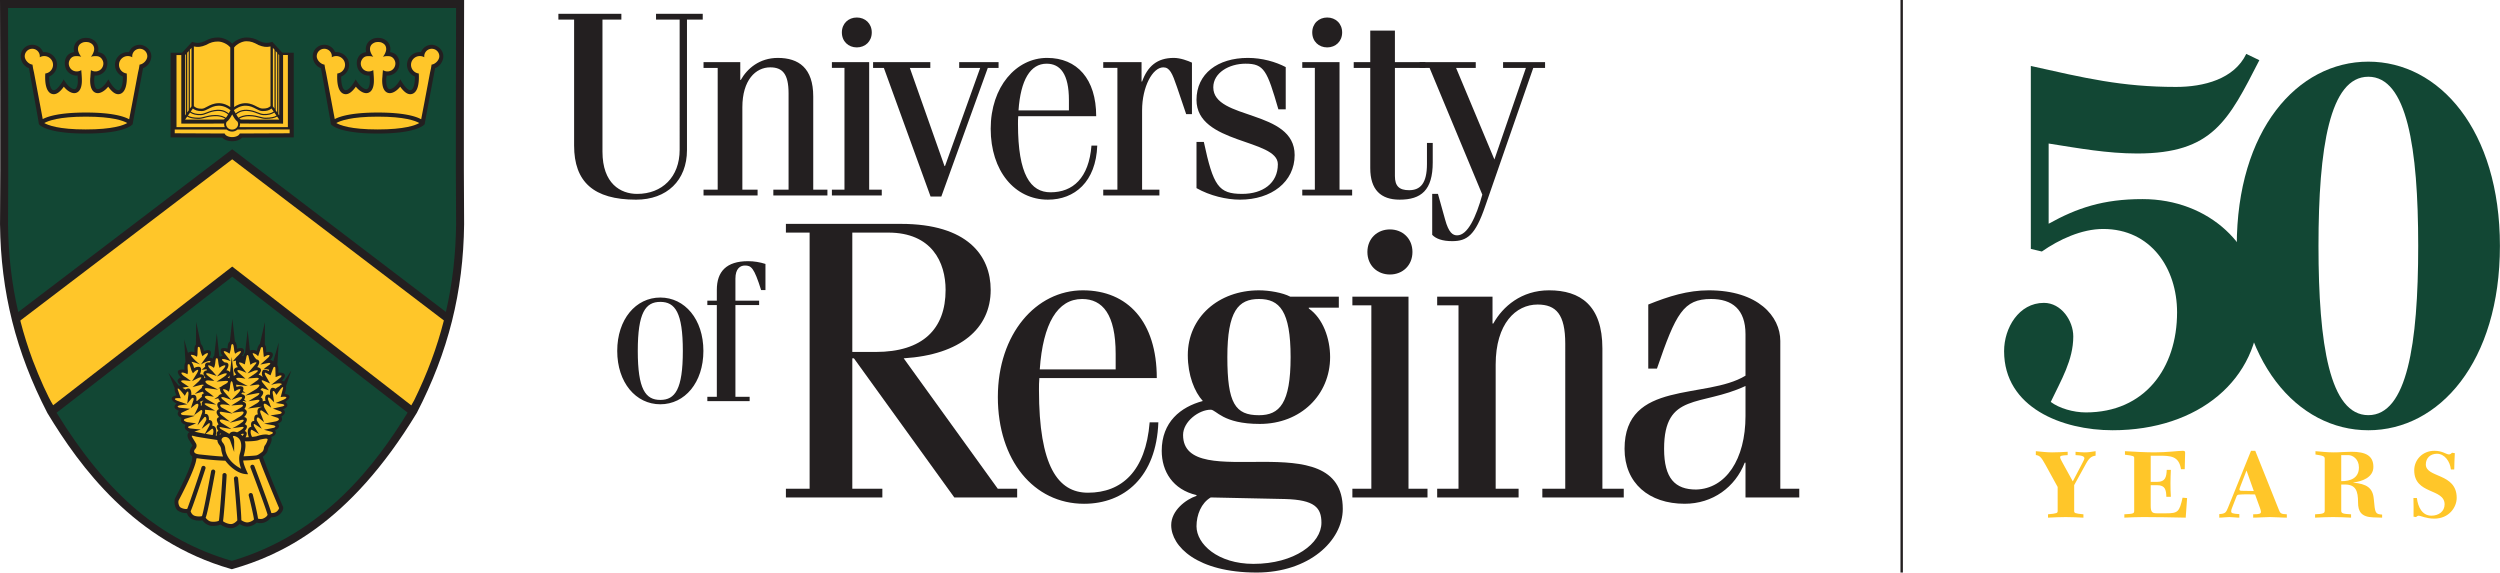 <svg id="uor-full-logo" viewBox="0 0 4963 1137" xmlns="http://www.w3.org/2000/svg"><title id="uor-full-logo" lang="en">University of Regina Logo with 50th</title><defs><style>.d{fill:#231f20}.d,.e,.f{stroke-width:0}.e{fill:#124734}.f{fill:#ffc629}</style></defs><g id="c"><path class="d" d="M921.368 0H0l.038 7.975c0 3.308 1.129 343.216 0 437.535C1.606 579.74 31.497 698.728 94.09 819.974c64.41 106.405 172.21 254.27 363.927 309.405l2.2.65 2.199-.65c92.31-26.563 230.595-87.569 365.15-309.922 62.402-120.9 92.216-239.794 93.784-374.158-1.147-95.58-.019-434.188 0-437.324L921.37 0z"></path><path class="e" d="m461.007 549.34-348.34 269.762-.326.23.21.343c99.674 162.037 206.863 252.646 347.538 293.743l.134.057.115-.057c183.666-53.757 286.915-193.495 348.609-293.934l.21-.325-347.882-269.608-.268-.21z"></path><path class="e" d="m885.201 619.229.153-.67c12.813-55.822 19.373-112.486 20.1-173.262-1.11-92.693-.077-415.274-.039-428.967v-.44H15.945v.44c.192 56.492 1.033 342.585-.019 429.197.708 60.737 7.306 117.42 20.157 173.281l.153.65 424.779-323.193 423.65 322.562.536.402z"></path><path class="f" d="m881.103 636.433.077-.287L461.01 316.26 40.666 636.069l-.21.153.038.249c.115.63.21 1.3.344 2.008 6.54 25.377 14.63 51.118 24.058 76.495 14.324 37.579 29.795 71.734 40.37 89.117l.249.421 355.493-275.288 355.092 275.212.402.306.248-.421c1.683-2.773 3.5-6.005 5.45-9.639 26.028-53.05 45.305-104.817 58.902-158.25"></path><path class="d" d="m583.2 104.68-22.835-.153-19.85-21.476-2.161.65c-7.975 2.41-13.597 1.894-22.299-1.682-9.715-5.527-17-7.593-26.907-7.593-9.772 0-21.15 5.05-28.188 12.182-7.057-7.133-18.417-12.182-28.208-12.182-9.906 0-17.193 2.066-26.525 7.401-9.332 3.902-14.706 4.303-22.68 1.874l-2.18-.65-19.909 21.553-22.757.076-.02 168.06 102.772.479c3.423 4.264 10.843 7.248 19.507 7.248s16.083-2.984 19.525-7.248l102.733-.478-.019-168.06z"></path><path class="f" d="M411.637 211.54c5.489-2.868 12.335-6.444 21.859-6.674 10.135-.306 18.684 4.074 23.618 7.63V94.178c-5.068-6.54-15.854-11.722-24.364-11.722-8.644 0-14.783 1.74-23.427 6.674-10.078 4.245-16.504 4.896-24.46 3.117v118.51c4.074 3.29 7.172 5.068 15.644 5.068 3.557 0 7.057-2.142 11.13-4.283"></path><path class="f" d="M378.605 221.502c4.895 3.404 11.856 5.164 20.003 4.8 3.863-.153 7.554-1.606 11.819-3.27 5.87-2.314 12.545-4.934 21.916-5.163 11.646-.249 18.492 4.417 21.648 7.324.191-.344.382-.707.573-1.052.976-1.778 1.913-3.518 2.869-5.048v-.517c-3.959-3.155-12.832-9.045-23.828-8.72-8.434.21-14.458 3.366-19.793 6.158-4.418 2.295-8.606 4.494-13.31 4.494-8.836 0-13.062-1.587-17.652-5.087l-4.245 6.081zM510.253 211.845c4.074 2.142 7.573 3.671 11.13 3.671 8.472 0 11.57-1.453 15.644-4.761V92.244c-7.975 1.779-14.554 1.033-24.058-2.926-9.046-5.125-15.165-7.477-23.829-7.477-8.51 0-19.296 5.794-24.363 12.335v118.3c4.934-3.557 13.425-7.918 23.618-7.612 9.542.23 16.37 4.112 21.858 6.98"></path><path class="f" d="M350.393 109.293v143.104h95.81a16.79 16.79 0 0 1-.822-2.678c-.287-1.128-.478-2.294-.478-3.5 0-.535.038-.745.096-1.242-.574.114-1.148.268-1.76.287l-83.303.172V109.293h-9.543z"></path><path class="f" d="M367.662 109.243v119.735l1.645-2.39V107.35l-1.645 1.893zM475.884 265.252l.153-.23 98.966-.44v-7.572l-103.422.095c-2.83 2.505-6.636 4.093-10.824 4.093s-7.975-1.588-10.824-4.093h-103.04v7.478l98.966.44.345.535c1.759 3.806 7.668 6.598 14.763 6.598 7.286 0 13.368-2.945 14.917-6.904M475.26 252.404l96.232-.076V109.224h-9.524v136.22l-83.189-.173c-.803-.019-1.53-.191-2.276-.363.058.516.115.765.115 1.3 0 1.55-.325 3.022-.784 4.418a24.197 24.197 0 0 1-.574 1.778M367.658 237.482l75.444-.153c1.281-.038 2.505-.746 3.71-1.798-2.984-1.95-9.505-5.182-20.272-4.857-8.758.23-14.591 1.798-19.755 3.175-4.245 1.147-7.917 2.122-12.239 2.122-10.614 0-18.148-1.606-22.834-4.59l-4.054 5.795v.306z"></path><path class="f" d="M464.47 219.089c.938 1.549 1.894 3.27 2.85 5.048.191.345.402.708.593 1.071 3.175-2.906 10.06-7.573 21.629-7.324 9.39.21 16.045 2.83 21.935 5.144 4.265 1.664 7.956 3.117 11.8 3.27 8.242.383 15.146-1.396 20.022-4.78l-4.264-6.101c-4.59 3.5-8.817 5.087-17.652 5.087-4.704 0-8.873-2.18-13.31-4.494-5.316-2.792-11.34-5.948-19.774-6.158-10.92-.402-19.85 5.546-23.828 8.72v.517zM460.952 227.142c-.077.134-.134.248-.21.382-2.87 5.24-6.254 11.38-11.016 14.592-.574 1.262-.918 2.639-.918 4.092 0 6.12 5.374 11.073 11.953 11.073s11.933-4.953 11.933-11.073c0-1.644-.44-3.212-1.167-4.628-4.436-3.308-7.65-9.064-10.384-14.075-.057-.115-.134-.248-.191-.363M376.939 98.71v116.98l3.232-4.608V95.038l-3.232 3.672zM394.537 233.633c4.035 0 7.554-.957 11.646-2.047 5.278-1.415 11.283-3.021 20.31-3.25 11.875-.211 18.875 3.365 21.973 5.488 1.549-1.836 3.002-4.15 4.341-6.522-2.64-2.524-9.141-7.324-20.405-7.075-8.95.21-15.414 2.754-21.132 4.972-4.456 1.76-8.3 3.27-12.545 3.442-8.702.383-16.14-1.53-21.457-5.22l-4.227 6.043c4.284 2.715 11.38 4.168 21.496 4.168M371.672 104.7v118.53l2.926-4.17V101.353l-2.926 3.346zM527.361 235.977c-4.34 0-8.013-.994-12.258-2.123-5.163-1.396-10.996-2.964-19.755-3.174-10.748-.268-17.25 2.907-20.233 4.838 1.224 1.052 2.486 1.76 3.787 1.817l75.348.153v-.325l-4.055-5.776c-4.685 2.984-12.239 4.59-22.834 4.59M552.582 226.591l1.645 2.371V109.247l-1.645-1.893V226.59zM547.298 219.035l2.926 4.208v-118.55l-2.926-3.327v117.67z"></path><path class="f" d="M523.192 228.645c-4.245-.172-8.108-1.683-12.564-3.442-5.718-2.238-12.182-4.762-21.132-4.992-11.187-.267-17.747 4.571-20.405 7.095 1.339 2.353 2.792 4.667 4.341 6.502 3.117-2.18 10.136-5.813 21.973-5.469 9.046.21 15.032 1.836 20.31 3.251 4.092 1.09 7.611 2.046 11.646 2.046 10.117 0 17.212-1.453 21.496-4.169l-4.227-6.043c-5.316 3.672-12.813 5.546-21.438 5.221M541.721 211.066l3.232 4.628V98.714l-3.232-3.672v116.024z"></path><path class="d" d="M277.47 88.9c-9.753 0-18.091 6.062-21.4 14.59a30.756 30.756 0 0 0-2.314-.095c-3.576 0-6.999.727-10.097 2.066a25.808 25.808 0 0 0-6.942 4.417 9.34 9.34 0 0 0-.44.42c-4.934 4.61-8.013 11.131-8.013 18.36 0 3.958.937 7.726 2.582 11.073 2.696 5.488 7.363 9.867 13.062 12.239.23 15.796-3.27 25.683-7.956 26.945-3.978 1.071-9.543-3.69-16.255-13.654a95.755 95.755 0 0 1-4.57-7.63c-1.626 2.772-3.252 5.278-4.897 7.458-6.616 8.892-13.98 12.908-17.613 11.627-3.155-1.11-5.297-6.636-5.603-14.4-.115-2.563-.019-5.317.249-8.185l.057-.02c.096-1.166.402-2.83.478-3.958v-.057l.02-.21h.018l.249.018c2.027.306 4.265.173 6.54-.363.421-.096.842-.21 1.263-.325 2.16-.631 4.36-1.606 6.444-2.888 5.412-3.346 8.185-8.032 9.562-12.45 1.55-4.99 1.339-9.638 1.129-11.684-.593-5.565-3.902-12.698-10.002-16.064-1.664-.918-4.686-2.104-8.166-2.677l-.287-.058.077-.268c1.338-5.45.65-11.13-1.913-15.968-2.39-4.456-6.024-7.669-11.455-10.06-2.83-1.242-6.234-1.873-10.384-1.912-4.17.039-7.573.67-10.404 1.913-5.412 2.39-9.064 5.603-11.436 10.059-2.581 4.838-3.25 10.518-1.912 15.968l.057.268-.267.058c-3.5.573-6.522 1.759-8.166 2.677-6.1 3.366-9.428 10.499-10.002 16.064-.21 2.046-.44 6.693 1.109 11.685 1.377 4.417 4.15 9.103 9.581 12.45a26.74 26.74 0 0 0 7.19 3.097c.288.077.574.134.861.192 2.161.478 4.265.573 6.196.286h.115l.153-.019.02.268c.037.65.076 1.281.114 1.932.02.497.057.994.076 1.51.21 2.869.44 6.139.345 8.72-.306 7.765-2.467 13.292-5.604 14.401-3.633 1.281-10.996-2.735-17.632-11.608a80.589 80.589 0 0 1-4.876-7.478c-1.53 2.812-3.06 5.355-4.59 7.63-6.693 9.964-12.278 14.726-16.255 13.655-4.667-1.243-8.185-11.13-7.956-26.945a25.53 25.53 0 0 0 13.08-12.24 25.063 25.063 0 0 0 2.563-11.072c0-7.229-3.079-13.75-7.993-18.36-.153-.133-.287-.286-.44-.42a25.66 25.66 0 0 0-17.04-6.483c-.784 0-1.549.038-2.314.096-3.308-8.53-11.665-14.592-21.4-14.592-12.66 0-22.948 10.212-22.948 22.758 0 10.27 6.904 20.768 16.351 23.58l18.397 102.56 1.32 8.568.019.115c1.817 2.371 17.078 18.626 92.923 18.646h.038c76.247-.02 91.508-16.447 93.229-18.646l.019-.038.019-.02s0-.019.02-.038h-.02c.44-2.677.88-5.374 1.339-8.05 6.425-34.96 12.851-68.14 19.277-103.098 9.791-3.385 16.37-14.075 16.35-23.58 0-13.463-13.138-22.757-22.929-22.757"></path><path class="f" d="M252.67 244.258c-7.44-4.36-28.705-12.699-82.252-12.699-53.566 0-74.984 8.358-82.519 12.718 7.44 4.36 28.686 12.698 82.252 12.698s74.984-8.357 82.52-12.717"></path><path class="f" d="m274.033 143.951 1.76-7.822 1.281-7.86c7.458-.822 15.357-9.007 15.357-16.618 0-8.185-6.713-14.84-14.955-14.84a14.952 14.952 0 0 0-13.597 8.663 14.472 14.472 0 0 0-1.377 6.177c0 .688.057 1.377.153 2.065a17.53 17.53 0 0 0-8.109-2.41c-.268 0-.535-.018-.784-.018-2.811 0-5.47.669-7.84 1.836a17.658 17.658 0 0 0-6.694 5.851 17.086 17.086 0 0 0-2.983 9.677c0 5.737 2.81 10.824 7.152 13.999a17.596 17.596 0 0 0 8.223 3.25c.172 2.735.268 5.394.249 7.956 0 2.238-.077 4.437-.23 6.522-1.377 18.99-8.146 24.708-13.597 26.161-.994.268-2.084.44-3.289.44-5.22 0-11.474-3.137-19.965-14.879-6.235 7.726-14.018 12.794-20.635 12.794-1.434 0-2.83-.23-4.207-.726-6.579-2.314-10.442-9.964-10.9-21.553-.116-2.696-.04-5.565.229-8.53h.038c.019-.267.115-.994.134-1.261.076-1.722.21-3.557.363-5.546.038-.612.096-1.224.153-1.855l.497-6.235c.268.172.574.345.9.536 1.166.612 2.696 1.281 4.532 1.683 1.223.267 2.581.44 4.035.382.172 0 .363 0 .554-.019 1.511-.115 4.513-.555 7.573-2.448 1.95-1.205 3.768-3.098 5.087-5.45 1.721-3.06 2.582-6.866 1.76-10.862-.077-.287-1.588-7.21-7.63-10.213-2.678-1.32-5.126-1.338-7.995-1.377a29.583 29.583 0 0 0-8.835 1.282 28.878 28.878 0 0 0 4.628-7.516c.784-1.874 1.99-4.685 1.893-8.07-.038-1.148-.095-3.5-1.434-6.082a11.183 11.183 0 0 0-1.281-1.97c-1.396-1.759-3.442-3.212-6.254-4.455-1.797-.803-4.111-1.186-7.095-1.224-2.983.038-5.316.42-7.114 1.224-2.81 1.243-4.857 2.696-6.253 4.456a11.183 11.183 0 0 0-1.281 1.97c-1.34 2.581-1.416 4.933-1.435 6.08-.095 3.386 1.09 6.197 1.874 8.071a28.63 28.63 0 0 0 4.647 7.516 29.743 29.743 0 0 0-8.873-1.282c-2.83.039-5.278.058-7.956 1.377-6.043 3.003-7.573 9.926-7.63 10.213-.841 3.996.02 7.802 1.76 10.862 1.3 2.352 3.136 4.245 5.086 5.45 3.06 1.893 6.063 2.333 7.573 2.448.153.02.287.02.421.02 1.243.037 2.41-.058 3.48-.25a17.308 17.308 0 0 0 5.088-1.759c.382-.21.726-.401 1.013-.593l.517 6.235c.038.612.095 1.204.133 1.778.192 2.333.326 4.437.421 6.407.153 2.945.23 6.33.115 9.007-.46 11.59-4.341 19.239-10.9 21.553a12.33 12.33 0 0 1-4.208.726c-6.617 0-14.4-5.068-20.654-12.794-8.472 11.742-14.744 14.879-19.946 14.879-1.205 0-2.314-.172-3.308-.42-5.431-1.473-12.201-7.191-13.597-26.181-.153-2.085-.21-4.284-.21-6.522-.02-2.562.076-5.22.248-7.955a17.596 17.596 0 0 0 8.223-3.251c4.341-3.175 7.152-8.262 7.152-13.999 0-3.576-1.09-6.904-2.983-9.677a17.574 17.574 0 0 0-6.712-5.852 17.572 17.572 0 0 0-7.822-1.835c-.268 0-.516.019-.784.019a17.53 17.53 0 0 0-8.109 2.41 15.01 15.01 0 0 0 .153-2.066c0-2.218-.497-4.303-1.377-6.177a14.993 14.993 0 0 0-13.597-8.663c-8.242 0-14.954 6.655-14.954 14.84 0 7.611 7.898 15.796 15.356 16.619l1.281 7.86 1.76 7.821 17.173 91.584.076.46v-.02l.096.44c10.518-5.546 34.213-12.985 85.56-13.004h.038c52.285.019 75.77 7.745 85.924 13.33l.076-.479c.02.02.039.02.058.038l.019-.095 5.966-30.981 11.551-61.273z"></path><path class="d" d="M857.183 88.9c-9.753 0-18.091 6.062-21.419 14.59a29.838 29.838 0 0 0-2.295-.095c-3.576 0-7 .727-10.097 2.066a25.516 25.516 0 0 0-6.942 4.417c-.153.134-.306.287-.44.42-4.934 4.61-8.013 11.131-8.013 18.36 0 3.958.937 7.726 2.582 11.073 2.696 5.488 7.363 9.867 13.061 12.239.23 15.796-3.27 25.683-7.955 26.945-3.959 1.071-9.562-3.69-16.255-13.654a95.749 95.749 0 0 1-4.57-7.63c-1.626 2.772-3.271 5.278-4.897 7.458-6.617 8.892-13.98 12.908-17.613 11.627-3.155-1.11-5.297-6.636-5.603-14.4-.115-2.563-.02-5.317.249-8.185l.057-.02c.096-1.166.402-2.83.478-3.958v-.057l.02-.21h.018l.249.018c2.027.306 4.265.173 6.56-.363.401-.096.822-.21 1.242-.325 2.161-.631 4.36-1.606 6.445-2.888 5.412-3.346 8.185-8.032 9.562-12.45 1.55-4.99 1.339-9.638 1.128-11.684-.592-5.565-3.9-12.698-10.001-16.064-1.664-.918-4.686-2.104-8.166-2.677l-.287-.058.076-.268c1.339-5.45.65-11.13-1.912-15.968-2.39-4.456-6.024-7.669-11.455-10.06-2.83-1.242-6.235-1.873-10.384-1.912-4.17.039-7.573.67-10.404 1.913-5.431 2.39-9.065 5.603-11.455 10.059-2.563 4.838-3.232 10.518-1.893 15.968l.057.268-.268.058c-3.5.573-6.52 1.759-8.165 2.677-6.101 3.366-9.429 10.499-10.002 16.064-.21 2.046-.44 6.693 1.109 11.685 1.377 4.417 4.169 9.103 9.581 12.45a26.739 26.739 0 0 0 7.19 3.097c.287.077.574.134.861.192 2.161.478 4.265.573 6.196.286h.115l.153-.019.019.268.115 1.932c.019.497.057.994.076 1.51.21 2.869.44 6.139.345 8.72-.306 7.765-2.467 13.292-5.604 14.401-3.633 1.281-10.996-2.735-17.632-11.608a80.591 80.591 0 0 1-4.877-7.478c-1.53 2.812-3.06 5.355-4.59 7.63-6.693 9.964-12.277 14.726-16.255 13.655-4.666-1.243-8.185-11.13-7.955-26.945 5.699-2.372 10.365-6.751 13.062-12.24a24.818 24.818 0 0 0 2.581-11.072c0-7.229-3.079-13.75-7.994-18.36-.153-.133-.286-.286-.44-.42a25.615 25.615 0 0 0-6.96-4.417 25.683 25.683 0 0 0-10.098-2.066c-.765 0-1.53.038-2.295.096-3.308-8.53-11.665-14.592-21.4-14.592-12.66 0-22.948 10.212-22.948 22.758 0 10.27 6.904 20.768 16.35 23.58l18.398 102.56 1.32 8.568.019.115c1.817 2.371 17.077 18.626 92.923 18.646h.038c76.247-.02 91.507-16.447 93.229-18.646l.019-.038s.019 0 .019-.02c0 0 0-.019.019-.038h-.02c.44-2.677.88-5.374 1.34-8.05 6.425-34.96 12.85-68.14 19.276-103.098 9.792-3.385 16.37-14.075 16.37-23.58-.019-13.463-13.157-22.757-22.948-22.757"></path><path class="f" d="M832.383 244.258c-7.44-4.36-28.705-12.699-82.252-12.699-53.566 0-74.984 8.358-82.52 12.718 7.44 4.36 28.706 12.698 82.253 12.698 53.566 0 74.984-8.357 82.519-12.717"></path><path class="f" d="m853.748 143.951 1.76-7.822 1.28-7.86c7.46-.822 15.357-9.007 15.357-16.618 0-8.185-6.712-14.84-14.955-14.84a14.972 14.972 0 0 0-13.597 8.663 14.472 14.472 0 0 0-1.376 6.177c0 .688.057 1.377.152 2.065a17.53 17.53 0 0 0-8.108-2.41c-.268 0-.536-.018-.784-.018-2.811 0-5.47.669-7.84 1.836a17.658 17.658 0 0 0-6.694 5.851 17.087 17.087 0 0 0-2.984 9.677c0 5.737 2.812 10.824 7.134 13.999a17.748 17.748 0 0 0 8.242 3.25c.172 2.735.268 5.394.249 7.956 0 2.238-.077 4.437-.23 6.522-1.377 18.99-8.147 24.708-13.597 26.161-.994.268-2.084.44-3.29.44-5.22 0-11.493-3.137-19.964-14.879-6.235 7.726-14.018 12.794-20.635 12.794-1.415 0-2.83-.23-4.207-.726-6.579-2.314-10.442-9.964-10.901-21.553-.115-2.696-.038-5.565.23-8.53h.057c0-.267.096-.994.115-1.261.076-1.722.21-3.557.363-5.546.038-.612.096-1.224.153-1.855l.497-6.235c.268.172.574.345.899.536 1.167.612 2.696 1.281 4.532 1.683 1.224.267 2.582.44 4.035.382.173 0 .364 0 .555-.019 1.51-.115 4.513-.555 7.573-2.448 1.95-1.205 3.767-3.098 5.087-5.45 1.721-3.06 2.582-6.866 1.74-10.862-.057-.287-1.568-7.21-7.611-10.213-2.677-1.32-5.125-1.338-7.994-1.377a29.583 29.583 0 0 0-8.835 1.282 28.876 28.876 0 0 0 4.628-7.516c.784-1.874 1.989-4.685 1.893-8.07-.038-1.148-.095-3.5-1.434-6.082a11.19 11.19 0 0 0-1.281-1.97c-1.396-1.759-3.443-3.212-6.254-4.455-1.797-.803-4.111-1.186-7.095-1.224-2.983.038-5.316.42-7.114 1.224-2.811 1.243-4.857 2.696-6.253 4.456a11.18 11.18 0 0 0-1.282 1.97c-1.338 2.581-1.415 4.933-1.434 6.08-.096 3.386 1.09 6.197 1.874 8.071a28.633 28.633 0 0 0 4.647 7.516 29.742 29.742 0 0 0-8.873-1.282c-2.83.039-5.278.058-7.956 1.377-6.043 3.003-7.573 9.926-7.63 10.213-.842 3.996.019 7.802 1.76 10.862 1.3 2.352 3.136 4.245 5.086 5.45 3.06 1.893 6.062 2.333 7.573 2.448.153.02.287.02.421.02a16.86 16.86 0 0 0 3.48-.25 16.974 16.974 0 0 0 5.068-1.759c.383-.21.746-.401 1.033-.593l.516 6.235c.039.612.096 1.204.134 1.778.192 2.333.325 4.437.421 6.407.153 2.945.23 6.33.115 9.007-.46 11.59-4.322 19.239-10.9 21.553a12.33 12.33 0 0 1-4.208.726c-6.617 0-14.42-5.068-20.654-12.794-8.472 11.742-14.744 14.879-19.965 14.879-1.186 0-2.295-.172-3.29-.42-5.43-1.473-12.2-7.191-13.597-26.181-.133-2.085-.21-4.284-.21-6.522-.019-2.562.077-5.22.249-7.955a17.597 17.597 0 0 0 8.223-3.251c4.341-3.175 7.152-8.262 7.152-13.999 0-3.576-1.09-6.904-2.983-9.677a17.573 17.573 0 0 0-6.713-5.852 17.572 17.572 0 0 0-7.821-1.835c-.268 0-.516.019-.784.019a17.53 17.53 0 0 0-8.109 2.41c.096-.69.153-1.378.153-2.066 0-2.218-.497-4.303-1.377-6.177a14.993 14.993 0 0 0-13.597-8.663c-8.242 0-14.955 6.655-14.955 14.84 0 7.611 7.899 15.796 15.357 16.619l1.281 7.86 1.76 7.821 17.173 91.584.076.46v-.02l.096.44c10.518-5.546 34.212-12.985 85.56-13.004h.038c52.285.019 75.769 7.745 85.905 13.33l.095-.479c.02.02.038.02.058.038l.019-.095 5.966-30.981 11.551-61.273z"></path><path class="d" d="M565.041 781.556c4.781-11.379 2.544-14.324 2.544-14.324l10.613-31.63-14.496 21.953c-.497-.516-1.759-1.549-4.245-2.008 0 0 8.835-7.573 5.431-12.507 0 0-1.798-4.475-12.411-3.155 0 0 1.453-10.882-1.855-14.84l2.658-45.17-10.92 38.017s-2.888-3.786-6.081-3.518c0 0 2.983-2.83 4.073-5.45 0 0 4.934-8.95-4.169-10.194 0 0-4.016-.44-7.726.402 0 0 1.09-11.264-2.696-14.706l.172-45.21-10.193 44.043s-3.29.402-6.024 13.655c0 0-5.814-4.36-13.674-.957l-4.417-40.638-5.145 44.999s-2.983 2.448-3.346 6.77c0 0-1.435-.421-2.83-.536 0 0 3.843-4.877 4.15-7.669 0 0 1.242-7.095-4.782-7.879 0 0-3.825-.745-8.93 1.339 0 0-.44-12.277-4.4-14.286l-4.952-44.96-5.106 44.96s-4.781 1.626-4.36 13.846c0 0-10.538-2.773-13.253.937 0 0-2.945 7.076 3.671 13.731 0 0-4.532.268-5.373 1.836l-1.683-1.97-4.915-44.96-5.144 44.96s-2.295 1.262-3.098 5.661c0 0-2.659-2.582-6.522-1.95 0 0 3.232-4.782 3.232-8.95 0 0 1.607-10.672-14.17-4.246 0 0-1.244-10.805-5.814-13.77l-9.447-44.233-.517 45.744s-4.475 1.071-2.62 14.65c0 0-6.636-3.615-13.119 1.128l-7.611-26.62 2.658 45.15s-3.27 2.812-1.874 14.822c0 0-24.746-3.806-6.961 15.662 0 0-14.802 3.863-.803 15.146l-3.595 1.415L334.33 740l12.507 30.636s-1.779 3.92 3.614 14.094c0 0-21.533 3.92.039 16.543.44-.345-12.278 7.573 4.723 14.266 0 0-8.185 8.338 5.26 14.305 0 0-6.101 9.332 8.146 13.597 0 0-7.592 6.903 7.458 14.572-3.461 1.683-5.527 5.431-2.008 13.482l8.128 12.985s-11.838 14.267-.402 21.763l-.23 3.137c.995 11.474-27.327 67.947-33.18 78.216-4.11 6.579-1.605 21.342 4.38 25.894 4.552 3.48 12.412 5.699 18.187 5.202 2.104 5.775 6.215 10.307 11.321 12.507 4.762 2.046 10.117 2.333 12.89 2.333 1.396 0 4.035-.077 6.578-.631 3.328 4.895 9.39 9.256 14.611 10.46 2.142.478 4.743.746 7.497.746 2.639 0 9.16-.287 13.98-2.773 4.933 4.035 14.036 7.267 20.615 7.267l1.109-.019c7.133-.382 13.023-5.144 16.121-8.242 2.41 1.53 8.72 5.068 15.357 5.068l.841-.02c6.024-.267 13.559-3.633 17.785-7.86 3.92 1.205 10.079 1.664 14.936-.114 4.666-1.683 10.576-5.297 13.425-10.48 5.68.153 11.226-1.339 14.84-3.767 4.934-3.309 9.925-9.926 9.41-15.854l-.498-1.53c-2.2-3.997-33.295-79.211-40.007-98.928 3.69-2.773 9.982-8.51 10.193-15.413 0 0 .612-2.888 1.836-4.246 0 0 8.548-12.813 4.57-19.545l.88-.344c10.576-3.882 8.28-9.868 8.28-9.868-.229-1.052-1.548-2.696-1.548-2.696 14.648-8.491 5.106-13.368 5.106-13.368 13.884-4.8 7.4-14.362 7.4-14.362 13.98-8.414 3.27-14.324 3.27-14.324 16.906-7.324 4.476-14.63 4.476-14.63 20.099-14.113-1.186-16.503-1.186-16.503"></path><path class="f" d="M389.78 911.133c-1.72 19.602-33.963 80.148-34.289 80.722-3.136 4.609-.229 13.138 2.295 15.05 2.64 2.009 7.688 3.577 11.475 3.577 1.415 0 2.141-.21 2.447-.344 3.175-7.172 26.736-76.496 28.246-82.233.574-2.18 2.83-3.5 5.068-2.945 2.2.593 3.519 2.868 2.926 5.068-.134.573-24.689 75.156-29.489 84.814.612 2.142 2.429 6.75 7.076 8.759 2.486 1.052 5.986 1.663 9.62 1.663 3.002 0 4.933-.401 5.775-.707 2.715-6.254 12.296-57.697 15.49-74.774 1.51-8.185 2.467-13.253 2.754-14.439a4.158 4.158 0 0 1 4.972-3.079c2.238.555 3.615 2.792 3.079 5.01-.268 1.11-1.186 6.025-2.448 12.871l-.23 1.167c-10.345 55.535-13.96 70.815-16.235 76.495 1.625 2.639 5.985 6.579 9.867 7.477 1.53.364 3.538.536 5.68.536 5.393 0 9.275-1.148 10.748-2.257 1.702-10.193 7-83.59 7-90.38 0-2.275 1.854-4.13 4.15-4.13a4.138 4.138 0 0 1 4.13 4.13c0 4.84-4.8 76.42-7.133 91.49 2.562 2.37 9.944 5.66 15.681 5.66l.689-.019c4.436-.249 9.064-3.844 11.99-7.229-.382-12.583-6.12-77.968-6.693-82.653a4.137 4.137 0 0 1 3.576-4.628 4.069 4.069 0 0 1 3.04.841 4.052 4.052 0 0 1 1.588 2.754c.057.497 6.387 64.754 6.483 83.285 2.295 1.644 7.344 4.455 11.895 4.455 5.546-.23 11.494-3.824 13.176-5.87-.459-5.91-7.936-38.23-10.365-47.294-.593-2.2.727-4.475 2.926-5.068 1.09-.287 2.2-.153 3.137.402a4.142 4.142 0 0 1 1.931 2.524c.077.306 8.988 35.743 10.423 47.733 2.715.784 6.674 1.129 9.523.077 4.647-1.683 8.644-4.972 9.428-7.745-.593-3.041-8.261-25.932-33.562-92.732l-.363-.994a4.065 4.065 0 0 1 .095-3.175 3.987 3.987 0 0 1 2.295-2.16c2.123-.823 4.532.267 5.336 2.39l.382 1.013c19.64 51.883 30.54 82.118 33.333 92.368h.076c3.691 0 7.363-.88 9.467-2.314 3.29-2.199 5.527-5.851 5.794-7.65-3.5-8.089-31.65-74.946-39.605-97.894-11.188 3.5-31.516 3.385-31.516 3.385-.115 7.439 9.542 27.194 9.542 27.194-25.339 1.128-45.094-26.716-45.094-26.716-24.918-.842-47.618-3.748-55.095-4.8 0 0-2.257-.631-2.486 1.32M485.893 876.16s4.399 6.33-2.371 29.68c0 0 21.801-.899 25.932-1.932 0 0 2.734-.918 3.997-1.836 0 0 6.846-4.226 8.338-6.387 0 0 1.3-1.855 2.027-5.049 0 0 .382-4.666 2.314-6.617 0 0 3.423-4.455 4.915-10.288 0 0 2.065-3.882-5.145-2.85 0 0-7.305 1.033-11.302 2.295 0 0-3.806 3.137-28.705 2.984"></path><path class="f" d="m464.828 897.207-7.84-22.432s-2.754-8.816-12.47-7.095c0 0-9.255 2.964-1.72 11.78 0 0 3.671 3.997 4.36 11.073 0 0-.115 23.522 31.612 40.065 0 0-6.809-16.18-2.582-30.006 0 0 10.288-28.456-9.486-34.633 0 0-6.636-2.62-3.327 3.308 0 0 1.721 2.295 1.492 10.977l-.039 16.963zM431.557 873.536s-35.839-5.412-42.704-6.923l-6.253-1.53s-3.194-.899-1.205 2.448c0 0 .899 1.97 1.664 2.888l6.1 10.059s2.964 5.03-1.07 10.212c0 0-10.959 10.289 10.823 11.742 0 0 37.368 4.092 43.909 3.73 0 0-3.462-9.238-3.787-14.956-.191-.975-.88-4.609-3.882-8.204 0 0-3.71-4.666-3.595-9.466M423.22 853.23c-.038-.268-.267-1.587-1.09-1.989-.497-.268-1.109-.153-1.874.287l-12.143 9.715.287.038c4.245.746 8.72 1.511 13.692 2.333l.096.02.038-.115c.86-2.39 2.161-6.942.994-10.27v-.019zM403.668 795.256l.612-.516-7.21 2.907-.172.076.134.115c1.95 2.18 1.95 5.66 1.779 7.535l-.02.267 1.97-1.32-.038-.095c-1.166-4.666 1.339-7.63 2.945-8.969M525.939 739.942c-.861.765.248 3.653.765 4.724l9.504 16.6-12.411-5.355c-2.773-1.243-3.749-1.052-4.074-.67-.65.784.65 3.022 1.224 3.825l12.966 15.835-13.98-4.647-.133-.058-.038.153c-.25 1.3-2.18 3.003-3.003 3.672l-.21.153.248.057c3.137.746 4.992 2.085 5.546 3.997 1.148 3.959-3.423 8.988-4.838 10.423l-.134.134.172.076c1.454.536 4.724 2.39 3.92 7.745l-.019.23.21-.077c.135-.076.288-.114.422-.153l.076-.019c.115-.038.23-.057.306-.095l.038-.02c1.167-.44 2.372-.65 3.691-.65.268 0 .517.02.784.038h.172l-.057-.172c-.344-1.262-1.932-7.707 1.033-10.786 1.587-1.663 4.226-2.046 7.821-1.128l.192.038-.039-.19c-.19-1.722-1.052-10.5 2.85-13.1 1.855-1.244 4.513-.861 7.898 1.147l.076.038.077-.038c.478-.364 4.857-3.557 7.267-4.57l.057-.04c.268-.324 2.64-3.25 5.317-4.264l.172-.076-.134-.134c-4.207-4.207-20.615 1.32-21.304 1.549l-.344.134 18.665-14.649c2.218-2.295 2.371-3.308 2.103-3.767-.65-1.129-4.34-.153-4.398-.134l-7.286 2.926-.498-18.703v-.039c-.267-.86-.688-1.377-1.243-1.549-.975-.325-2.027.478-2.142.574l-.038.038c-1.377 2.735-6.139 15.969-6.196 16.102l-.019.058-7.305-4.035c-2.39-1.55-3.347-1.473-3.73-1.148M452.017 750.084l.268.038c.688.057 1.97.268 2.811.765l.153.095.038-.19c.134-.976.498-4.093.593-5.03l.077-.536-.306.46c-.574.917-1.664 2.37-3.443 4.206l-.19.192zM446.127 719.5l.038.02h.115c3.5 0 5.756.956 6.712 2.811 2.085 4.054-2.505 11.111-3.46 12.488l-.135.172.23.02c.267.018.478.076.707.133.153.038.287.077.44.096.172.038.325.076.497.114 3.29.804 4.915 2.965 5.202 3.385l.191.306 3.385-30.579 4.035 37.713.02.248.21-.191c1.76-1.664 3.69-2.352 4.456-2.563l.19-.057-.133-.153c-3.69-4.303-5.01-7.783-3.959-10.365 1.3-3.136 5.852-3.978 7.21-4.15l.249-.038-.172-.192c-4.781-4.895-3.902-10.957-3.52-12.698l.04-.191-6.541 1.339 7.534-8.568c8.74-7.783 8.644-10.633 8.549-11.11l-.02-.077-.076-.02a3.544 3.544 0 0 0-1.032-.152c-3.883 0-9.85 4.685-10.098 4.876l-.057.058-.038-.058c-1.186-1.568-2.047-6.617-2.066-6.674-.268-4.991-1.32-9.677-1.434-10.193l-.02-.038c-.669-1.415-1.376-2.123-2.122-2.123-1.09.02-1.912 1.721-2.046 2.065l-1.32 8.51c-.63 3.52-2.008 7.937-2.16 8.415l-.039.096-.057-.039c-8.491-6.024-10.94-4.915-11.188-4.761l-.038.019-.02.038c-.84 1.683 3.71 6.808 3.749 6.865l9.791 12.68-.19-.096c-3.596-1.339-10.442-3.5-10.519-3.519-4.915-.956-6.253-.42-6.502.21-.574 1.396 3.71 4.762 5.412 5.929M397.158 723.327l.421.287-.478-.19c-.095-.02-10.748-4.266-16.752-5.069l-.268-.038.153.23c.975 1.415 4.207 6.483 4.915 11.914l.019.172.153-.077c1.491-.726 9.045-4.207 12.373-1.224 2.237 2.028 2.027 6.54-.65 13.444l-.058.173h.498c1.434 0 4.99.23 6.846 2.39 1.09 1.281 1.434 3.04.994 5.202l-.057.306.268-.153c.573-.383 1.453-.86 2.275-1.014l.23-.057-.153-.172c-1.205-1.3-4.991-5.833-3.806-9.696.689-2.257 3.041-3.844 6.942-4.685l.21-.039-1.472-2.008-.057-.057-9.467 1.32 7.134-6.426.057-.058-.02-.057c-.171-.631-.994-3.882.804-6.081 1.453-1.779 4.17-2.448 8.051-1.99h.058l.038-.037c.65-.65 1.645-1.951 1.262-2.62-.21-.44-1.11-.823-4.073-.172-.325.057-9.639 3.231-14.554 6.731l-.267.191 12.545-17.766c.574-1.128 1.97-4.207 1.434-4.762l-.038-.019c-.325-.153-3.308-1.051-10.652 5.852l-.057.058-.02-.077c-.306-.574-2.849-5.89-3.863-11.187-.019-.058-1.013-5.183-1.912-6.56l-.02-.038c-.133-.115-.86-.67-1.701-.67h-.249c-.554.077-1.032.421-1.434 1.014l-.038.058c-.077.937-.536 5.813-.593 10.632 0 .612.057 5.948-1.339 7.899l-.038.057-.038-.038c-.058-.039-5.164-3.806-10.671-3.806h-.096c-.21 0-.612.038-.803.325s-.115.784.248 1.434c.268.402 6.942 9.696 17.767 17.155"></path><path class="f" d="M375.028 767.986h-.286c-1.511 0-6.866.152-12.297 1.912l-.306.115.287.134c2.428 1.147 5.488 3.021 5.813 3.231l.077.058.076-.058c3.194-2.218 5.795-2.81 7.726-1.72 4.036 2.275 3.863 11.015 3.787 12.755l-.02.191.173-.057c3.442-1.148 6.158-.976 7.84.535 3.06 2.735 2.162 8.797 1.798 10.595l-.038.172.191-.02a18.344 18.344 0 0 1 1.74-.152h.039l9.198-8.07.058-.039-.02-.095c-.152-.478-.592-2.2.268-3.882.689-1.32 2.008-2.295 3.96-2.869l.248-.076-.21-.154c-.727-.554-2.028-1.663-2.678-2.868l-.038-.096-15.873 4.533 14.266-12.03.077-.057-.038-.076c-.134-.516-.632-3.194 3.69-5.164l.115-.057-.057-.115a1.074 1.074 0 0 0-.364-.42c-.611-.44-2.428-.957-7.63.478l-14.4 3.805 12.392-11.455.02-.038c.076-.115.248-.325.764-.899 2.161-2.41 4.57-5.355 4.17-6.579l-.02-.038c-.172-.172-1.262-.994-6.234 1.11l-12.03 6.215 9.142-14.573c.038-.057 3.73-6.081 2.926-7.802l-.02-.038-.037-.02c-.287-.114-1.894-.535-6.33 2.83l-3.902 3.825-.038-.057c-.306-.497-3.06-5.068-3.71-8.204-.21-.727-2.046-7.267-3.404-9.543l-.02-.038-.057-.02c-.325-.057-1.97-.286-3.021.651l-.038.02-.02.057c-.095 1.032-.535 6.425.173 11.703 0 .039.325 5.26-.88 7.325l-.02.038-.076-.038c-.918-.478-8.988-4.724-11.76-2.735l-.058.038v.058c-.039.573.172 3.767 8.988 8.969l9.849 7.19-12.622-1.262h-.038c-1.74-.115-5.871-.21-6.483 1.224-.268.612.172 1.434 1.377 2.524l13.845 9.123zM568.585 789.36a.482.482 0 0 0-.172-.382l-.039-.02v-.018a.953.953 0 0 0-.19-.364l.076-.038-.115-.172-.077.076c-1.759-1.778-10.403-.267-10.805-.19l-.095.018 4.762-17.575c.248-.975.19-1.644-.153-1.893-.364-.287-1.033-.096-1.568.191-3.71 3.003-11.188 14.84-11.245 14.955l-.058.077-3.289-5.278c-1.224-2.219-2.39-2.544-2.983-2.544-.249 0-.421.057-.478.096-1.511.746-.498 5.928-.479 5.966l2.601 16.37-7.802-7.974c-1.855-1.415-3.213-1.913-3.901-1.435-1.186.784-.383 4.016-.287 4.399l6.177 15.796-9.39-6.712c-2.429-1.339-4.074-1.626-4.896-.88-1.702 1.587.574 7.114 1.052 8.242l8.663 14.84-12.794-9.007c-1.931-1.377-2.945-1.358-3.366-1.224-.516.153-.688.536-.707.612l-.02.02c-1.453 1.682 1.014 6.846 1.033 6.884l6.216 15.968-11.016-9.16-.038-.02c-1.07-.362-1.893-.305-2.467.192-1.53 1.32-.88 5.297-.803 5.756l9.753 16.198-12.24-7.974c-1.759-1.262-2.925-1.683-3.46-1.262-.842.688.114 3.557.764 4.99l9.371 14.745-13.54-8.09c-.745-.382-1.377-.42-1.836-.152-.841.497-.937 1.874-.956 2.065-1.147 4.475 1.836 10.48 2.448 11.647l.02.057.535.134h.019c5.756-.555 7.936-1.052 8.185-1.128 14.056-4.686 21.227-3.978 24.784-2.582l.039.02h.038c6.56-1.932 7.917-3.424 7.879-4.342-.02-1.434-3.232-2.2-3.366-2.238-8.338-2.18-13.903-3.729-14.209-3.939l-.115-.096h.134c5.948-.822 19.621-3.805 19.755-3.844 1.855-.86 2.811-1.74 2.735-2.524-.153-1.472-3.653-2.314-3.691-2.333l-18.856-3.213 24.096-4.666c3.557-1.224 5.393-2.563 5.47-3.978.057-1.778-2.812-3.079-2.85-3.079l-13.98-4.666 18.723-2.907c2.37-.707 3.557-1.53 3.614-2.486.096-1.434-2.524-2.658-2.563-2.677l-14.802-5.508 19.469-4.456c1.472-.516 3.193-1.358 3.136-2.295-.057-1.338-3.576-2.199-3.615-2.218l-13.424-2.104 16.083-6.789c4.398-2.199 5.087-3.365 5.106-3.882M478.129 862.111l-.21.096.19.134c1.607 1.185 2.62 2.524 2.965 3.04l.096.153.114-.114c1.97-2.066 2.812-3.48 2.43-4.055-.709-1.032-4.782.44-5.585.746M483.552 848.208c-.401-.899-2.639-.765-3.308-.688l-19.066 2.581.344-.153c11.57-5.22 20.634-12.87 20.75-12.946 1.204-1.454 1.682-2.487 1.376-3.08-.344-.707-1.76-.63-2.505-.592h-.191c-.21.019-.326.019-.421 0h-.02l-24.63 5.986 18.205-11.035c10.155-5.584 9.505-9.657 9.466-9.83a1.347 1.347 0 0 0-.612-.956c-1.357-.899-4.475-.344-5.392-.134l-16.715 2.104 19.736-11.8.02-.019c1.376-1.396 1.93-2.466 1.606-3.174-.402-.88-2.008-1.014-2.926-1.014h-.249l-19.85 1.492 12.602-7.611c7.267-4.475 8.644-6.828 8.816-7.841.077-.44-.076-.631-.095-.65-2.448-2.773-20.559 5.03-20.75 5.106l-.268.134.134-.134 12.22-12.373c4.8-4.896 5.432-7.21 5.374-8.147-.019-.402-.19-.593-.248-.67l-.02-.019c-.267-.172-.65-.248-1.09-.248-3.117 0-9.6 4.207-10.345 4.704l-.077.039-3.175-15.032c-.478-2.983-1.185-4.723-2.122-5.182-.153-.077-.402-.153-.631-.077l-.02-.019-.095.057h-.02c-2.065 0-2.849 11.895-2.868 12.144-.287 2.83-1.97 7.803-2.16 8.357l-.04.077-.056-.039c-7.44-6.024-10.882-4.914-11.245-4.761l-.038.019-.02.038c-.535.899 1.473 4.016 2.295 5.163l13.77 15.74-14.018-4.935c-4.953-1.147-5.623.058-5.623.077-.478.937 1.377 2.964 2.142 3.69l15.414 12.278-.249-.038c-16.657-3.461-19.124-1.052-19.143-1.014-1.51 2.43 2.62 5.24 2.678 5.279l19.468 10.786-.02.019.039-.02 2.333 1.301-20.711-3.328c-4.399-.765-4.686-.038-4.877.46-.038.076-.057.171-.095.21l-.02.038-.019.02c-.344 2.543 3.118 5.067 3.27 5.182l16.753 13.29-11.78-3.384c-2.2-.612-3.328-.746-3.519-.765h-.344c-2.429 0-3.844.478-4.188 1.415-.67 1.836 2.83 4.857 3.25 5.202l19.966 12.45-20.004-3.634c-.898-.325-1.663-.478-2.294-.478-.842 0-1.186.306-1.282.44-.593.745 1.224 2.6 2.276 3.48l16.772 9.543.114.076.058-.114c4.762-7.267 14.744-3.175 15.165-2.984l.057.02.039-.02c6.693-3.002 11.072-7.018 11.11-7.056 1.033-.937 2.2-2.219 1.836-3.003M437.98 860.841c-.726 0-1.243.173-1.491.498-.268.344-.249.88.038 1.549l.076.172.134-.134c.67-.67 1.415-1.281 2.18-1.798l.287-.172-.344-.057a7.26 7.26 0 0 0-.88-.058"></path><path class="f" d="M416.032 840.138c-.574-.383-1.702.134-3.347 1.51l-12.43 9.773 9.294-17.747.019-.038c.076-.746.363-4.513-1.224-5.66-.612-.46-1.434-.46-2.467-.02l-13.922 16.6 8.567-23.006c.23-.536 2.066-5.432.555-6.923l-.02-.02a1.124 1.124 0 0 0-.764-.573c-.536-.153-1.51-.02-3.251 1.472l-11.551 8.625 6.98-14.17c.096-.268 2.505-6.35.631-7.994-.88-.746-2.562-.421-5.048.994l-9.218 7.267 5.355-16.14c.076-.364.63-3.615-.612-4.322-.746-.44-2.027.134-3.806 1.74l-8.07 9.925 2.295-17.938c0-.038.535-5.565-.9-6.35l-.076-.037-.038.019c-.363.172-2.142 1.013-3.194 3.136l-2.887 5.527-.058-.077c-.076-.114-8.414-11.34-12.335-14.094l-.038-.019c-.497-.191-1.186-.363-1.549-.038-.325.306-.325.956 0 1.912l6.062 17.173-.134-.019c-1.874-.191-11.263-.975-11.627 1.435l-.019.038c-.038.076-.038.191-.02.306.173.63 1.34 1.797 5.891 3.672l18.799 6.559-15.529 2.123c-.363.095-3.633 1.052-3.652 2.333 0 .516.612 1.339 3.595 2.2l20.73 2.256-15.395 7.324c-.019 0-2.581 1.167-2.486 2.563.077.956 1.377 1.797 3.978 2.505l23.924 1.492-18.722 5.718c-.765.267-3.27 1.281-3.251 2.734 0 1.358 2.18 2.754 6.483 4.112l17.728 2.41-11.972 5.048c-.918.268-3.94 1.243-3.959 2.563-.019.803 1.129 1.606 3.443 2.352l.114.02c4.743.535 16.275 1.835 21.247 2.141l.153.02-.115.095c-.114.096-1.53.688-11.914 4.035l-.554.191.554.077c.383.038.727.095 1.033.153h.038c3.614.937 10.155 2.256 19.43 3.901l.095.02 8.797-15.893c.421-1.166 1.3-4.34.364-4.991"></path><path class="f" d="M430.032 817.568c.326-2.218 1.836-4.054 4.514-5.45l.134-.058-.077-.134c-.746-1.032-4.38-6.406-2.945-10.537.727-2.065 2.6-3.538 5.565-4.341l.21-.057-.153-.153c-.803-.842-3.442-3.71-3.844-6.082l-.019-.134-8.204 1.855 7.937-5.45.019-.038.019-.038c.153-.44 1.664-4.341 7.21-4.705l.248-.019-.153-.191c-1.128-1.358-4.685-6.177-3.27-10.939l.057-.172h-3.844l6.54-3.92c.402-.383.823-.632 1.206-.918l.076.038-.057-.038c.382-.287.746-.632 1.147-.861l6.961-3.825.02-.019c.898-.65 3.862-2.869 3.403-4.245-.267-.785-1.702-1.167-4.283-1.071l-18.531 1.491.21-.114c.153-.096 16.064-9.83 17.996-12.125.592-.612 2.505-2.696 1.931-3.73-.268-.477-1.224-.917-4.322-.229-.784.249-4.857 1.511-7.363 2.659l-7.65 3.404 14.286-16.696c.134-.153 3.098-3.9 2.2-5.125-.364-.478-1.53-.746-5.01.708-.039 0-3.998 1.377-6.235 3.92l-.058.058-.019-.077c-.095-.191-2.027-4.857-2.696-12.297-.02-.19-.344-4.857-1.434-6.368l-.039-.038-.038-.02c-.363-.076-2.16-.439-3.002.02l-.039.038-.019.058c-.267 1.338-1.166 6.062-1.568 10.709-.095.612-.975 6.062-2.429 7.936l-.038.039-.057-.039c-.249-.21-6.139-4.934-10.098-4.934-.382 0-.765.039-1.09.153h-.076l-.02.077c-.152.555-.516 3.672 8.453 11.302l8.262 9.447-14.802-4.819c-.057-.019-5.144-1.243-5.814.134-.286.593.134 1.893 3.787 4.857l12.488 9.715-12.89-1.051c-.44.019-4.36.267-4.914 2.103-.421 1.358 1.051 3.27 4.417 5.68l20.998 10.69-21.227-2.85c-.039 0-4.494-.669-5.221.88-.42.918.535 2.41 2.83 4.475l6.54 4.743c1.32.975 5.833 4.341 8.262 6.617l.134.134-12.278-1.893h-.21c-1.128 0-4.857.133-5.393 1.74-.402 1.166.88 2.792 3.92 4.991l18.627 10.863-19.143-2.659c-.095-.019-.23-.019-.363-.019-.517 0-3.117.058-3.423 1.033-.153.478.23 1.434 2.926 3.155l17.708 10.365-20.003-1.682-.172-.02.038.173c.86 3.25.095 6.884-.153 7.936l-.058.191.192-.038c2.199-.344 3.977.115 5.297 1.358 3.117 2.907 2.754 9.37 2.64 10.633v.133h.535c2.122 0 3.767.67 4.876 1.97 2.41 2.869 1.53 8.09 1.32 9.103l-.02.134.154.02c2.467.21 4.36 1.204 5.66 2.963 3.347 4.533 1.855 12.928 1.052 16.332l-.038.134 2.371.42-.057-.19c-.287-.9-1.148-3.997-.038-6.445.535-1.224 1.51-2.142 2.868-2.716l.153-.057-.115-.134c-.65-.842-3.9-5.24-3.079-8.93.364-1.684 1.53-3.023 3.424-3.94l.133-.077-.076-.115c-.746-1.032-4.322-6.425-3.079-10.48.555-1.759 1.912-3.06 4.073-3.863l.192-.076-.134-.134c-.918-.918-5.47-5.718-4.839-10.212M509.22 713.505l.039.039h.038c.363.019 3.557.325 4.838 2.85 1.377 2.657.249 6.807-3.346 12.315l-.115.172.191.02c1.339.21 5.756 1.108 6.961 4.283.995 2.658-.478 6.196-4.38 10.537l-.152.172.23.039c1.166.21 4.283 1.013 7.668 4.322l.516.497-.306-.65c-1.32-2.735-2.964-8.128.65-13.502l.02-.019h.019c6.655-1.262 10.308 1.377 11.283 2.2l.153.152.612-2.983-.115-.038c-5.259-1.55-9.045-1.071-10.843-.65l-.172.038.114-.134c.976-1.128 2.2-2.219 3.596-3.213l8.28-5.986c.44-.42 1.836-1.912 1.435-2.83-.364-.765-1.97-.803-3.251-.67l-16.332 3.27 16.217-14.495c.44-.497 2.543-2.964 1.874-4.035-.287-.478-1.262-.86-4.36.019-.038 0-2.964 1.224-6.79 3.5l-.076.038-1.836-17.9c-.076-.306-.535-1.817-1.53-2.027-.726-.134-1.568.401-2.466 1.568l-5.47 16.772-.057-.077c-.153-.172-3.825-4.38-8.453-5.622-.44-.192-1.683-.555-2.123-.058-.44.478.02 1.626.497 2.486.326.65 3.232 6.426 6.942 9.6"></path><path class="f" d="M519.033 808.029c-.038-.115-.077-.268-.134-.478l-.02-.115-26.658 3.634 18.627-10.977c3.997-3.06 4.494-4.571 4.188-5.317-.516-1.262-3.538-1.11-4.456-1.052l-17.594 2.926 18.474-11.206c3.366-2.773 3.767-3.978 3.5-4.514-.44-.898-3.099-.535-4.093-.325l-23.637 4.59 22.088-13.234c4.303-3.576 6.177-6.062 5.584-7.4-.688-1.492-4.245-1.033-4.953-.938l-14.343 2.18 15.529-10.92c1.989-1.587 2.85-2.791 2.543-3.633-.401-1.09-2.715-1.205-3.69-1.205h-.154l-17.708 1.263 15.777-10.786c3.021-2.333 4.437-3.997 4.035-4.82-.574-1.185-4.972-.42-6.636-.019l-13.77 5.642 13.866-16.064c2.887-3.022 4.15-5.03 3.614-5.756-.153-.23-.497-.345-1.014-.345-1.51 0-4.436 1.033-6.559 2.028l-4.303 2.983-3.94-17.728c-.573-1.11-1.147-1.683-1.74-1.683h-.095l-.02.02c-1.013.114-1.74 1.835-1.74 1.873l-3.557 16.715-6.712-3.137c-3.175-1.185-4.207-.898-4.513-.459-.708.957 1.243 3.71 2.046 4.667l12.45 15.662-9.2-3.806c-5.124-1.778-8.07-2.141-8.758-1.07-.727 1.128 1.434 3.576 1.874 4.073l14.133 12.488-.21-.039c-11.264-2.18-17.384-2.314-18.13-.44-.784 1.951 4.762 5.547 4.82 5.585l18.033 9.523-22.93-2.753-.172-.02.65 4.284.135-.019c6.96-1.855 11.36-1.587 13.042.784 1.147 1.664.994 4.227-.382 7.65l5.144 3.27-6.636-.325c-.42.765-.918 1.644-1.587 2.754l-.115.153.21.038c3.443.554 5.718 1.702 6.732 3.442l-.115.058.153-.02c.153.249.268.517.363.804.517 1.568.173 3.518-1.013 5.775 0 0-.325.516-.86 1.281l5.105 3.634-6.827-1.243c-.325.401-.612.803-.975 1.243l-.153.172.23.038c3.537.803 5.717 2.333 6.463 4.513 1.339 3.902-2.314 8.797-3.06 9.734l-.114.115.153.077c2.715 1.3 4.283 3.06 4.628 5.24.707 4.532-4.131 9.619-5.106 10.613l-.173.153.23.058c2.696.612 4.38 1.855 4.972 3.614 1.32 3.978-3.04 9.447-3.94 10.5l-.114.152.172.058c2.295.745 3.672 1.97 4.112 3.614 1.013 3.806-3.194 8.72-4.036 9.657l-.133.153.172.058c1.663.535 2.773 1.492 3.327 2.85 1.3 3.193-.822 7.649-1.797 9.408l-.115.21h.23c2.103-.114 4.111-.229 5.966-.344h.153l-.038-.172c-.918-2.677-3.615-11.818-.46-16.963 1.148-1.912 3.003-3.079 5.49-3.48l.133-.02-.038-.133c-.287-.995-1.55-6.139.65-9.18 1.052-1.472 2.773-2.256 5.106-2.352h.134l-.019-.153c-.191-1.243-1.033-7.65 1.855-10.805 1.07-1.166 2.582-1.778 4.437-1.778.23 0 .44.019.726.038l.192.02-.058-.192c-.363-1.128-2.084-6.904.345-10.805 1.28-2.065 3.5-3.309 6.597-3.691h.153l-.038-.153z"></path><path class="d" d="M1233.536 27.403v11.474h-37.52v262.112c0 63.606 35.952 83.934 68.788 83.934 49.512 0 84.432-33.352 84.432-87.587V38.877h-46.892V27.403h92.732v11.474h-31.287v258.975c0 60.47-40.103 98.526-101.07 98.526-84.45 0-123.004-35.455-123.004-107.418V38.877h-31.21V27.403h125.031zM1396.661 123.33h72.938v35.417h1.014c12.526-22.432 36.986-43.774 73.493-43.774 41.193 0 70.337 19.831 70.337 76.61V376.53h28.15v11.474h-107.36V376.53h30.234v-191.2c0-38.592-12.01-51.635-36.469-51.635-28.686 0-55.268 25.052-55.268 79.211V376.53h30.235v11.474h-107.304V376.53h28.093V134.804h-28.093V123.33zM1725.47 376.54h25.015v11.455h-99.004v-11.456h24.956V134.776h-24.956v-11.437h73.99v253.2zm-24.535-341.782c16.714 0 29.7 11.952 29.7 29.66 0 17.748-12.986 29.7-29.7 29.7-16.657 0-29.661-11.952-29.661-29.7 0-17.708 13.004-29.66 29.661-29.66M1733.25 123.33h113.615v11.474h-40.657l68.808 194.853h1.032l69.84-194.853h-41.69V123.33h78.16v11.474h-21.38l-92.235 255.323h-21.38l-92.713-255.323h-21.4V123.33zM2021.416 230.624c-.516 5.202-.516 10.461-.516 15.644 0 100.591 25.033 135.492 64.62 135.492 44.31 0 76.093-28.131 81.295-92.77h11.474c-2.62 71.906-44.807 107.38-97.952 107.38-66.188 0-113.615-57.352-113.615-140.674 0-83.419 50.525-140.733 112.066-140.733 59.341 0 97.379 41.71 97.379 115.661h-154.75zm100.61-11.455v-20.31c0-52.131-17.21-72.421-44.31-72.421-32.3 0-51.595 32.3-55.764 92.731h100.075zM2218.262 134.783h-28.112v-11.455h76.056v38.554h1.07c10.94-30.235 29.662-46.93 63.014-46.93 13.042 0 28.17 5.737 35.972 9.37V226.52h-11.494l-18.206-53.719c-9.39-27.634-14.61-39.089-27.117-39.089-21.362 0-42.168 38.573-42.168 85.465v157.37h34.365v11.455H2190.15v-11.455h28.112V134.783zM2389.847 281.698c18.76 87.55 29.183 103.212 76.094 103.212 40.638 0 70.854-20.864 70.854-58.902 0-50.544-161.52-39.624-161.52-127.67 0-52.075 42.187-83.38 102.121-83.38 28.131 0 55.21 7.821 75.023 18.244v83.877h-14.573c-22.413-77.088-28.15-90.647-65.154-90.647-32.836 0-64.084 18.187-64.084 46.93 0 65.614 161.52 43.239 161.52 134.421 0 53.126-45.86 88.582-108.375 88.582-27.099 0-59.934-7.822-86.478-22.91v-91.757h14.572zM2659.252 376.54h25.014v11.455h-99.004v-11.456h24.976V134.776h-24.976v-11.437h73.99v253.2zm-24.497-341.782c16.695 0 29.68 11.952 29.68 29.66 0 17.748-12.985 29.7-29.68 29.7-16.657 0-29.7-11.952-29.7-29.7 0-17.708 13.043-29.66 29.7-29.66M2687.393 123.33h32.836V60.757h48.957v62.573h60.45v11.474h-60.45V349.47c0 19.774 8.338 28.112 28.131 28.112 22.413 0 35.475-13.52 35.475-52.075v-41.709h11.474v38.554c0 55.23-22.91 74.01-65.71 74.01-37.501 0-58.327-19.832-58.327-62.555V134.804h-32.836V123.33z"></path><path class="d" d="M2818.193 123.33h111.472v11.474h-39.07l76.094 181.83 62.535-181.83h-45.323V123.33h83.36v11.474h-23.426l-95.39 274.561c-19.793 57.85-35.933 69.344-65.652 69.344-19.258 0-32.281-4.724-39.586-12.546v-81.276h11.417l14.094 50.563c7.305 27.099 15.624 31.765 23.981 31.765 20.845 0 37.54-35.953 50.01-80.798l-104.704-251.613h-19.812V123.33zM1560.18 987.527v-17.25h47.083V461.756h-47.083v-17.307h228.358c131.84 0 178.176 62.822 178.176 131.113 0 76.113-59.685 128.666-172.688 135.76l186.802 258.957h38.439v17.25h-124.764l-199.309-276.206H1692v258.956h59.648v17.25H1560.18zM1692 698.7h46.3c93.42 0 138.896-45.477 138.896-123.139 0-54.962-27.462-113.806-113.768-113.806H1692V698.7z"></path><path class="d" d="M2063.34 750.531c-.765 7.841-.765 15.72-.765 23.503 0 151.5 37.674 204.09 97.302 204.09 66.704 0 114.61-42.397 122.412-139.68h17.269c-3.92 108.336-67.488 161.653-147.54 161.653-99.655 0-171.083-86.325-171.083-211.93 0-125.53 76.132-211.816 168.73-211.816 89.48 0 146.794 62.726 146.794 174.18h-233.12zm151.48-17.25v-30.617c0-78.484-25.894-109.082-66.666-109.082-48.69 0-77.739 48.67-83.992 139.7h150.658zM2657.833 610.833h-59.609v1.568c28.189 19.64 42.321 59.667 42.321 96.538 0 74.525-58.06 132.643-139.642 132.643-73.818 0-86.325-28.246-97.36-28.246-23.56 0-54.904 23.503-54.904 50.162 0 120.098 317.035-26.659 317.035 146.814 0 63.529-67.45 126.293-171.082 126.293-117.745 0-169.514-51.749-169.514-94.108 0-29.068 29.05-51.06 50.22-58.137v-1.51c-47.083-11.016-69.038-47.121-69.038-87.894 0-57.333 37.636-87.147 81.602-98.889-16.504-18.072-29.833-51.022-29.833-91.049 0-75.329 61.234-128.665 141.248-128.665 20.444 0 47.122 4.685 62.02 12.526h96.536v21.954zm-169.552 508.561c81.64 0 135.015-40.81 135.015-81.62 0-29.853-13.349-45.515-72.212-47.103l-147.54-3.155c-18.818 10.996-28.246 34.518-28.246 57.295 0 35.34 42.378 74.583 112.983 74.583m10.997-295.12c40.848 0 62.821-23.522 62.821-115.335s-21.973-115.375-62.821-115.375c-40.792 0-62.765 23.561-62.765 115.375s15.72 115.336 62.765 115.336M2796.158 970.283h37.712v17.25h-149.127v-17.25h37.654V606.165h-37.654v-17.269h111.415v381.387zm-36.87-514.833c25.128 0 44.71 18.053 44.71 44.769 0 26.678-19.582 44.73-44.71 44.73-25.11 0-44.712-18.052-44.712-44.73 0-26.716 19.602-44.769 44.711-44.769M2853.069 588.881h109.886v53.375h1.548c18.876-33.754 55.708-65.92 110.67-65.92 62 0 105.908 29.814 105.908 115.355v278.577h42.417v17.25h-161.654v-17.25h45.496V682.244c0-58.06-18.053-77.681-54.924-77.681-43.163 0-83.208 37.693-83.208 119.294v246.411h45.515v17.25h-161.654v-17.25h42.36V606.15h-42.36V588.88zM3272.13 731.692V604.557c40.81-16.485 78.484-28.208 120.06-28.208 98.067 0 142.07 51.788 142.07 100.439v293.474h37.655v17.25h-106.749v-69.018h-1.549c-18.837 48.632-63.549 81.582-119.237 81.582-70.701 0-119.314-40.79-119.314-109.044 0-137.366 161.673-97.34 240.1-145.226V663.4c0-49.435-26.658-69.821-68.253-69.821-54.905 0-69.84 28.265-107.514 138.112h-17.269zm193.036 34.557c-88.639 41.575-161.616 11.761-161.616 124.783 0 58.844 21.955 80.799 63.549 80.799 58.882-1.569 98.067-59.648 98.067-145.935V766.25zM1310.84 590.673c48.652 0 85.542 43.162 85.542 105.965 0 62.765-36.89 105.927-85.541 105.927-48.632 0-85.522-43.162-85.522-105.927 0-62.803 36.89-105.965 85.522-105.965m0 203.248c29.45 0 44.73-21.17 44.73-97.283 0-76.151-15.28-97.34-44.73-97.34-29.394 0-44.712 21.189-44.712 97.34 0 76.113 15.318 97.283 44.712 97.283M1404.21 596.934h18.836v-21.572c0-36.125 18.856-56.874 62.019-56.874 11.78 0 23.541 1.97 34.518 5.489v51.806h-8.624c-14.114-44.75-19.64-48.67-32.205-48.67-9.37 0-18.799 6.273-18.799 25.894v43.927h47.064v8.644h-47.064v182.078h28.227v8.644h-83.973v-8.644h18.837V605.578h-18.837v-8.644zM3772.827 0h4.781v1136.607h-4.781z"></path><path class="f" d="M4065.718 1020.993c17.766-1.549 19.143-2.524 19.143-6.636V966.74l-24.21-44.1c-8.606-15.605-11.513-18.167-19.124-19.334v-7.611c5.45.592 10.728 1.166 16.198 1.549 5.278.42 10.728.803 15.987.803 10.365 0 20.711-.612 31.038-1.186v6.636c-12.105.593-15.012 1.377-15.012 4.112 0 2.142 2.524 7.018 4.877 11.11l20.309 36.91 17.747-33.964c2.352-4.494 5.278-9.983 5.278-11.723 0-4.093-5.087-6.043-17.575-6.445v-6.636c3.117.191 6.043.574 9.18.803 2.926.192 6.043.383 8.969.383 7.21 0 14.438-1.186 21.667-2.352v8.778c-6.636 1.185-11.704 2.753-18.741 15.432l-23.81 43.125v51.328c0 4.112 1.358 5.087 18.34 6.636v6.655c-11.703-.593-23.426-1.185-35.111-1.185-11.723 0-23.427.592-35.15 1.185v-6.655zM4339.07 1027.64c-28.111-.592-56.204-1.185-84.316-1.185-12.488 0-24.976.593-37.483 1.186v-6.656c18.359-.956 19.525-1.53 19.525-7.21V909.169c0-3.518-1.357-4.494-18.34-6.444v-7.038c9.754.593 19.507 1.167 29.28 1.568 9.752.402 19.506.784 29.278.784 12.488 0 24.593-.784 34.557-1.568 9.944-.784 17.747-1.549 21.667-1.549 4.074 0 4.666 1.358 4.666 3.882l-.784 32.606h-7.42c-4.092-26.352-20.864-26.735-44.1-26.735h-16.006v51.902h13.08c15.988 0 18.15-9.753 18.723-23.79h8.204c-.383 8.778-.765 17.365-.765 26.143 0 9.179.172 18.148.765 27.328h-8.97c-.4-13.272-1.969-23.026-17.957-23.026h-13.08v40.008c0 12.296 1.95 15.796 12.086 15.796h18.359c23.427 0 26.544-2.716 32.797-31.038l8.97.803-2.735 38.84zM4459.966 934.527h-.402l-11.895 30.846c-1.185 3.118-1.97 5.068-1.97 6.445 0 1.95 1.97 2.544 4.686 2.544 7.994 0 15.815.382 23.828.382l-14.247-40.217zm79.823 93.114c-11.13 0-22.26-1.186-33.39-1.186s-22.241 1.186-33.371 1.186v-6.656c12.698 0 15.432-1.147 15.432-5.067 0-1.76-.994-4.877-2.352-8.568l-9.37-25.779c-10.94-.191-21.859-.573-32.607.402-2.141.191-3.5 1.549-4.283 3.71l-8.778 22.432c-1.186 2.926-1.76 4.685-1.76 7.038 0 3.69 3.118 4.685 16.199 5.45v7.038c-6.636 0-13.272-1.186-19.908-1.186s-13.272 1.186-19.908 1.186v-7.038c11.895-.765 13.463-3.117 17.364-12.87l45.668-112.812h8.395l46.834 117.095c2.544 6.445 3.73 8.778 15.835 8.97v6.655zM4647.808 955.207c18.531.21 35.13-6.234 35.13-27.309 0-16.408-12.105-24.402-21.074-24.402h-14.056v51.711zm-51.921 65.786c15.414-.765 19.143-1.76 19.143-7.018v-103.25c0-5.068-3.117-6.062-18.36-8.415v-6.616c6.063.592 11.896 1.166 17.958 1.549 5.852.42 11.914.803 17.766.803 6.044 0 11.895-.191 17.958-.612 5.852-.191 11.914-.574 17.765-.574 27.711 0 43.507 7.42 43.507 30.063 0 21.074-22.814 28.896-39.796 30.847v.382c26.161 2.544 38.65 9.964 40.6 32.396 2.543 28.686 2.925 29.871 16.561 31.038v6.062l-17.938-.593c-23.045-.784-29.853-11.32-29.853-29.47 0-22.833-4.302-35.723-26.161-35.723h-7.229v52.113c0 5.259 3.71 6.253 19.526 7.018v6.655c-11.914-.593-23.81-1.185-35.724-1.185s-23.809.592-35.723 1.185v-6.655zM4865.52 932.006c-1.568-15.624-12.297-31.23-27.73-31.23-12.679 0-22.05 8.186-22.05 21.266 0 27.118 61.293 16.409 61.293 66.38 0 18.53-15.223 41.173-44.502 41.173-16.006 0-27.328-5.871-30.846-5.871-2.142 0-4.093 1.568-5.47 2.735l-4.877-.765c.383-12.297 0-24.785-.19-37.081h6.826c2.161 17.938 10.538 35.111 28.897 35.111 14.63 0 26.161-8.567 26.161-22.432 0-32.415-60.317-18.933-60.317-67.737 0-20.29 15.988-38.63 40.199-38.63 16.198 0 23.044 7.21 28.896 7.21 2.142 0 4.475-1.569 6.043-3.328l5.47.803c-.593 10.136-.976 21.668-1.167 32.396h-6.636z"></path><path class="e" d="M4031.596 494.08V130.935c107.17 23.943 180.012 41.633 288.235 41.633 55.152 0 115.507-15.605 139.45-65.557l25.99 12.488c-61.388 119.658-92.598 185.215-242.452 185.215-59.323 0-116.522-10.423-175.844-19.774v159.206c56.186-31.21 108.222-48.9 186.266-48.9 132.127 0 232.03 93.63 232.03 213.308 0 144.633-120.69 245.57-291.352 245.57-99.884 0-215.392-44.732-215.392-157.122 0-45.802 29.126-95.735 79.096-95.735 34.328 0 58.251 35.38 58.251 66.609 0 46.815-23.923 86.363-44.73 130.042 16.638 12.507 44.73 20.826 69.706 20.826 116.56 0 181.065-87.415 181.065-198.754 0-87.396-52.036-165.44-146.718-165.44-42.685 0-87.415 20.806-121.743 44.75l-21.858-5.222z"></path><path class="e" d="M4602.664 488.248c0 195.771 22.452 335.93 98.966 335.93s98.985-140.159 98.985-335.93c0-195.751-22.47-335.91-98.985-335.91s-98.966 140.159-98.966 335.91m360.179 0c0 230.003-120.404 365.878-261.213 365.878-140.79 0-261.212-135.875-261.212-365.878 0-229.983 120.423-365.858 261.212-365.858 140.81 0 261.213 135.875 261.213 365.858"></path></g></svg>